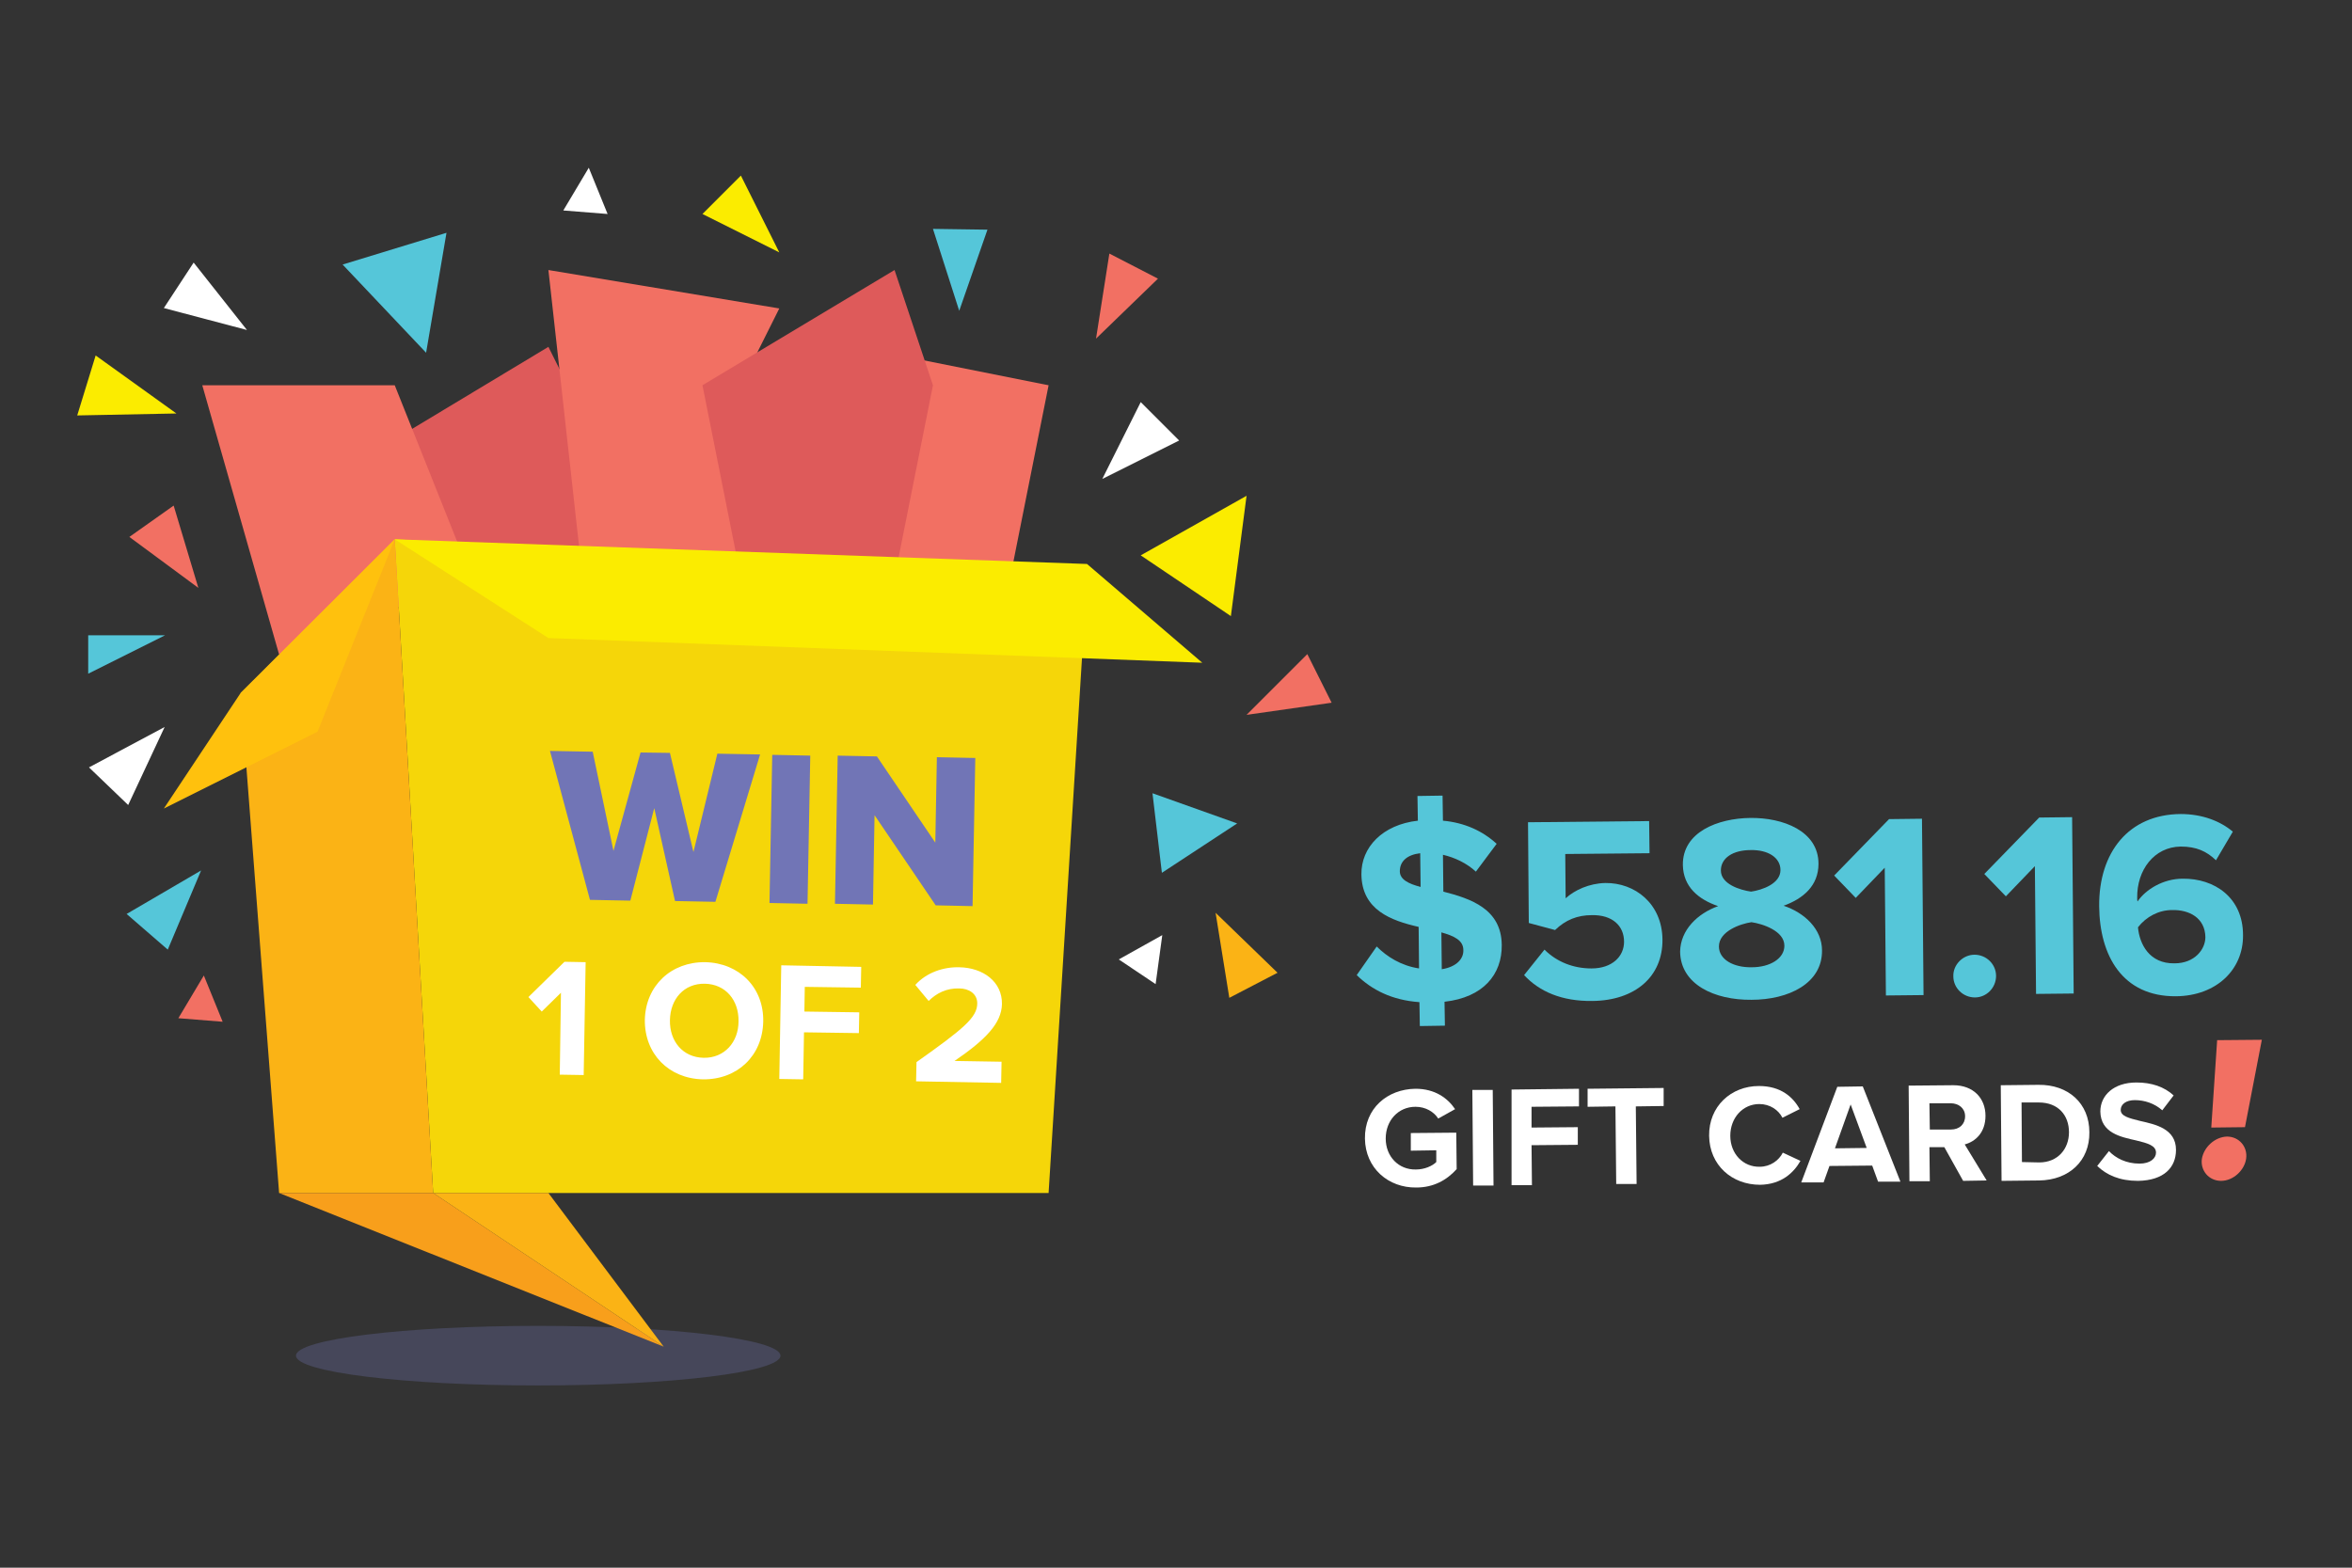 <?xml version="1.0" encoding="utf-8"?>
<!-- Generator: Adobe Illustrator 25.2.0, SVG Export Plug-In . SVG Version: 6.00 Build 0)  -->
<svg version="1.1" id="Layer_1" xmlns="http://www.w3.org/2000/svg" xmlns:xlink="http://www.w3.org/1999/xlink" x="0px" y="0px"
	 viewBox="0 0 600 400" style="enable-background:new 0 0 600 400;" xml:space="preserve">
<rect x="0" y="0" width="600" height="400" fill="#333333" stroke="none"/>
<style type="text/css">
	.st0{opacity:0.3;}
	.st1{clip-path:url(#SVGID_2_);fill:#7175B6;}
	.st2{fill:#F27063;}
	.st3{fill:#DE5A5A;}
	.st4{fill:#F5D609;}
	.st5{fill:#FBB315;}
	.st6{fill:#FBEC00;}
	.st7{fill:#FFC10D;}
	.st8{fill:#F89F1B;}
	.st9{fill:#55C6D9;}
	.st10{fill:#FFFFFF;}
	.st11{fill:#7175B6;}
</style>
<g>
	<g class="st0">
		<g>
			<defs>
				<rect id="SVGID_1_" x="71.3" y="335.1" width="131.9" height="18.9"/>
			</defs>
			<clipPath id="SVGID_2_">
				<use xlink:href="#SVGID_1_"  style="overflow:visible;"/>
			</clipPath>
			<path class="st1" d="M137.3,338.3c34.2,0,61.8,3.4,61.8,7.6s-27.7,7.6-61.8,7.6c-34.2,0-61.8-3.4-61.8-7.6
				S103.1,338.3,137.3,338.3"/>
		</g>
	</g>
	<polygon class="st2" points="257.7,147.4 267.5,98.3 218.4,88.5 208.6,147.4 	"/>
	<polygon class="st3" points="159.5,127.8 139.9,88.5 90.9,118 110.5,137.6 159.5,147.4 	"/>
	<polygon class="st2" points="189,98.3 198.8,78.7 139.9,68.9 149.7,157.2 198.8,157.2 	"/>
	<polygon class="st3" points="238,98.3 228.2,68.9 179.2,98.3 189,147.4 228.2,147.4 	"/>
	<polygon class="st2" points="71.2,167 51.6,98.3 100.7,98.3 120.3,147.4 	"/>
	<polygon class="st4" points="110.5,304.4 267.5,304.4 277.3,147.4 100.7,137.6 	"/>
	<polygon class="st5" points="100.7,137.6 61.4,176.8 71.2,304.4 110.5,304.4 	"/>
	<polygon class="st6" points="277.3,143.9 306.7,169.1 139.9,162.8 100.7,137.6 	"/>
	<polygon class="st7" points="100.7,137.6 81,186.7 41.8,206.3 61.4,176.8 	"/>
	<polygon class="st8" points="110.5,304.4 169.3,343.6 71.2,304.4 	"/>
	<polygon class="st5" points="169.3,343.6 139.9,304.4 110.5,304.4 	"/>
	<polygon class="st6" points="198.8,64.4 189,44.8 179.2,54.6 	"/>
	<polygon class="st6" points="19.7,106 45,105.5 24.4,90.7 	"/>
	<polygon class="st9" points="244.7,79.3 251.9,58.6 238,58.4 	"/>
	<polygon class="st2" points="50.6,150 44.3,129 33,137 	"/>
	<polygon class="st2" points="279.6,86.4 295.4,71.1 283,64.7 	"/>
	<polygon class="st10" points="281.2,122.2 291,102.6 300.8,112.4 	"/>
	<polygon class="st9" points="108.7,90 113.9,59.4 87.4,67.5 	"/>
	<polygon class="st10" points="296.5,238.6 285.4,244.8 294.8,251.1 	"/>
	<polygon class="st2" points="52,248.9 45.5,259.8 56.8,260.7 	"/>
	<polygon class="st10" points="150.2,42.8 143.7,53.7 155,54.6 	"/>
	<polygon class="st2" points="318,182.4 339.7,179.3 333.5,166.9 	"/>
	<polygon class="st10" points="63,84.2 49.4,67 41.8,78.6 	"/>
	<polygon class="st10" points="42,185.5 22.7,195.8 32.7,205.4 	"/>
	<polygon class="st9" points="42.1,162.1 22.5,162.1 22.5,171.9 	"/>
	<polygon class="st5" points="310.1,232.9 325.9,248.2 313.6,254.6 	"/>
	<polygon class="st9" points="51.3,222.1 42.8,242.3 32.3,233.2 	"/>
	<polygon class="st9" points="315.6,210.1 294,202.4 296.4,222.7 	"/>
	<polygon class="st6" points="318,126.5 291,141.7 314,157.2 	"/>
	<g>
		<path class="st11" d="M166.9,206.2l-6.1,23.6l-10.3-0.2l-10.2-38l10.9,0.2l5.3,25.3l6.9-25.1l7.5,0.1l6,25.3l6.1-25.1l10.9,0.2
			l-11.4,37.6l-10.3-0.2L166.9,206.2z"/>
		<path class="st11" d="M197,192.6l9.7,0.2l-0.7,37.8l-9.7-0.2L197,192.6z"/>
		<path class="st11" d="M223.1,208l-0.4,22.8l-9.7-0.2l0.7-37.8l10,0.2l14.9,22l0.4-21.8l9.8,0.2l-0.7,37.8l-9.4-0.2L223.1,208z"/>
	</g>
	<g>
		<path class="st10" d="M143.1,253.3l-4.9,4.8l-3.4-3.7l9.2-9l5.4,0.1l-0.5,28.8l-6.1-0.1L143.1,253.3z"/>
		<path class="st10" d="M179.9,245.5c8.7,0.2,15,6.5,14.8,15.2c-0.2,8.7-6.6,14.8-15.4,14.7c-8.7-0.2-14.9-6.5-14.8-15.2
			C164.7,251.5,171.2,245.4,179.9,245.5z M179.8,251c-5.3-0.1-8.8,3.9-8.9,9.3c-0.1,5.4,3.3,9.5,8.6,9.6c5.3,0.1,8.9-4,8.9-9.3
			C188.5,255.2,185.1,251.1,179.8,251z"/>
		<path class="st10" d="M199.3,246.3l20.4,0.4l-0.1,5.3l-14.3-0.2l-0.1,6.3l14,0.2l-0.1,5.3l-14-0.2l-0.2,12l-6.1-0.1L199.3,246.3z"
			/>
		<path class="st10" d="M233.8,271c12-8.5,15.5-11.4,15.5-15c0-2.5-2.2-3.8-4.6-3.8c-3.2-0.1-5.8,1.2-7.8,3.2l-3.4-4.1
			c2.9-3.2,7.2-4.6,11.2-4.5c6.1,0.1,11,3.7,10.9,9.4c-0.1,4.9-4.2,9.1-12.1,14.5l12,0.2l-0.1,5.4l-21.7-0.4L233.8,271z"/>
	</g>
</g>
<g>
	<path class="st10" d="M361.1,277.8c5,0,8.2,2.4,10.1,5.2l-4.3,2.4c-1.1-1.7-3.2-3-5.8-3c-4.4,0-7.6,3.5-7.6,8.1s3.3,8,7.7,7.9
		c2.2,0,4.2-0.9,5.2-1.9l0-3l-6.5,0.1l0-4.5l11.6-0.1l0.1,9.3c-2.5,2.8-5.9,4.7-10.3,4.7c-7.1,0.1-13-4.9-13.1-12.5
		C348.1,282.8,353.9,277.9,361.1,277.8z"/>
	<path class="st10" d="M375.6,278.1l5.2,0l0.2,24.4l-5.2,0L375.6,278.1z"/>
	<path class="st10" d="M385.6,278l17.2-0.2l0,4.5l-12.1,0.1l0,5.3l11.8-0.1l0,4.5l-11.8,0.1l0.1,10.2l-5.2,0L385.6,278z"/>
	<path class="st10" d="M412.1,282.3l-7.1,0.1l0-4.6l19.4-0.2l0,4.6l-7.1,0.1l0.2,19.8l-5.2,0L412.1,282.3z"/>
	<path class="st10" d="M436,289.8c-0.1-7.5,5.6-12.7,12.7-12.7c5.6,0,8.7,2.8,10.4,5.9l-4.4,2.2c-1-2-3.2-3.5-5.9-3.5
		c-4.2,0-7.4,3.5-7.4,8.1s3.3,8,7.5,7.9c2.7,0,4.9-1.6,5.9-3.6l4.5,2.1c-1.7,3-4.8,6-10.3,6.1C441.8,302.3,436.1,297.3,436,289.8z"
		/>
	<path class="st10" d="M477.6,297.4l-10.9,0.1l-1.5,4.2l-5.7,0l9.2-24.4l6.5-0.1l9.6,24.3l-5.7,0L477.6,297.4z M468.1,293l8.1-0.1
		l-4.1-11.1L468.1,293z"/>
	<path class="st10" d="M496,292.7l-3.8,0l0.1,8.7l-5.2,0l-0.2-24.4l11.4-0.1c5.1,0,8.2,3.3,8.2,7.8c0,4.3-2.6,6.6-5.3,7.3l5.6,9.2
		l-6,0.1L496,292.7z M497.6,281.5l-5.4,0l0.1,6.7l5.4,0c2.1,0,3.6-1.3,3.6-3.4C501.3,282.8,499.7,281.5,497.6,281.5z"/>
	<path class="st10" d="M510.4,276.9l9.6-0.1c7.6-0.1,13,4.7,13,12.1c0.1,7.3-5.2,12.2-12.8,12.3l-9.6,0.1L510.4,276.9z M520.2,296.6
		c4.8,0,7.6-3.5,7.6-7.7c0-4.3-2.7-7.6-7.7-7.6l-4.4,0l0.1,15.2L520.2,296.6z"/>
	<path class="st10" d="M538,293.7c1.7,1.8,4.4,3.2,7.8,3.2c2.8,0,4.2-1.4,4.2-2.8c0-1.8-2.1-2.4-5-3.1c-4-0.9-9.1-1.9-9.2-7.4
		c0-4.1,3.4-7.4,9.2-7.4c3.9,0,7.1,1.1,9.5,3.3l-2.9,3.8c-2-1.8-4.6-2.6-7-2.6c-2.3,0-3.6,1.1-3.6,2.5c0,1.6,2.1,2.1,4.9,2.8
		c4,0.9,9.2,2,9.2,7.4c0,4.5-3.1,7.8-9.7,7.9c-4.7,0-8-1.5-10.4-3.8L538,293.7z"/>
</g>
<g>
	<path class="st2" d="M568.1,290c3.1,0,5.3,2.6,4.9,5.6c-0.4,3-3.3,5.7-6.4,5.7c-3.1,0-5.3-2.6-4.9-5.6
		C562.2,292.7,565,290.1,568.1,290z M565.6,265.4l11.4-0.1l-4.3,22.3l-8.6,0.1L565.6,265.4z"/>
</g>
<g>
	<path class="st9" d="M368.5,255.6l0.1,6.1l-6.4,0.1l-0.1-6.1c-7.1-0.5-12.2-3.2-16-6.9l5.1-7.3c2.6,2.6,6.2,4.9,10.8,5.6l-0.1-10.6
		c-7-1.6-14.5-4.3-14.6-13.4c-0.1-6.9,5.4-12.7,14.4-13.7l-0.1-6.3l6.4-0.1l0.1,6.4c5.5,0.5,10.1,2.6,13.7,5.9l-5.3,7.1
		c-2.4-2.2-5.4-3.6-8.4-4.3l0.1,9.4c7,1.8,14.8,4.4,14.9,13.6C383.2,248.6,378.4,254.5,368.5,255.6z M362.4,226.3l-0.1-8.6
		c-3.4,0.4-5.2,2.1-5.2,4.6C357.1,224.4,359.3,225.5,362.4,226.3z M373.3,242.4c0-2.5-2.4-3.6-5.6-4.5l0.1,9.4
		C371.6,246.7,373.4,244.6,373.3,242.4z"/>
	<path class="st9" d="M394,242.3c3.1,3.1,7.3,4.8,12,4.8c5.3,0,8.3-3.1,8.3-6.8c0-4.1-3-6.9-8.2-6.8c-3.7,0-6.7,1.2-9.4,3.8
		l-6.7-1.8l-0.2-25.7l30.9-0.3l0.1,8.2l-21.5,0.2l0.1,11.3c2.3-2.1,6-3.8,10.1-3.9c7.6-0.1,14.5,5.3,14.6,14.4
		c0.1,9.5-7,15.6-17.9,15.7c-7.8,0.1-13.5-2.4-17.4-6.6L394,242.3z"/>
	<path class="st9" d="M438.3,231.2c-5-1.7-8.9-4.9-9-10.5c-0.1-8.4,8.9-11.9,17.2-12c8.3-0.1,17.4,3.3,17.4,11.7
		c0,5.6-3.9,8.9-8.9,10.7c5.4,1.8,9.8,6,9.8,11.4c0.1,8.4-8.5,12.6-18,12.6c-9.4,0.1-18.1-3.9-18.2-12.3
		C428.7,237.3,433,233.1,438.3,231.2z M446.8,235.3c-2.8,0.4-8.3,2.3-8.3,6.2c0,3.3,3.7,5.4,8.4,5.3c4.6,0,8.3-2.2,8.3-5.5
		C455.2,237.5,449.6,235.7,446.8,235.3z M446.6,216.9c-4.5,0-7.6,2-7.6,5.2c0,3.5,4.9,5,7.7,5.4c2.8-0.4,7.5-2,7.5-5.5
		C454.2,218.8,451,216.8,446.6,216.9z"/>
	<path class="st9" d="M480.8,221.4l-7.4,7.7l-5.5-5.7l14-14.4l8.4-0.1l0.4,45l-9.6,0.1L480.8,221.4z"/>
	<path class="st9" d="M503.7,243.6c3,0,5.5,2.4,5.5,5.4c0,3-2.4,5.5-5.4,5.5c-3,0-5.5-2.4-5.5-5.4
		C498.2,246.2,500.7,243.6,503.7,243.6z"/>
	<path class="st9" d="M519.1,221l-7.4,7.7l-5.5-5.7l14-14.4l8.4-0.1l0.4,45l-9.6,0.1L519.1,221z"/>
	<path class="st9" d="M556.3,207.7c5.5,0,10.1,1.8,13.3,4.5l-4.3,7.3c-2.4-2.3-5-3.5-9-3.5c-6.8,0.1-11.2,6-11.1,13.1
		c0,0.3,0,0.7,0.1,0.9c2.1-3.1,6.6-5.8,11.5-5.8c8.1-0.1,15.4,4.8,15.4,14.4c0.1,8.8-6.8,15.5-17.1,15.6
		c-13.7,0.1-19.5-10.4-19.6-23C535.4,217.5,543,207.8,556.3,207.7z M554.1,232.2c-3.4,0-6.6,1.7-8.7,4.4c0.4,4.3,2.9,9.3,9.3,9.2
		c5.2,0,7.9-3.6,7.9-6.7C562.5,234.2,558.5,232.1,554.1,232.2z"/>
</g>
</svg>
